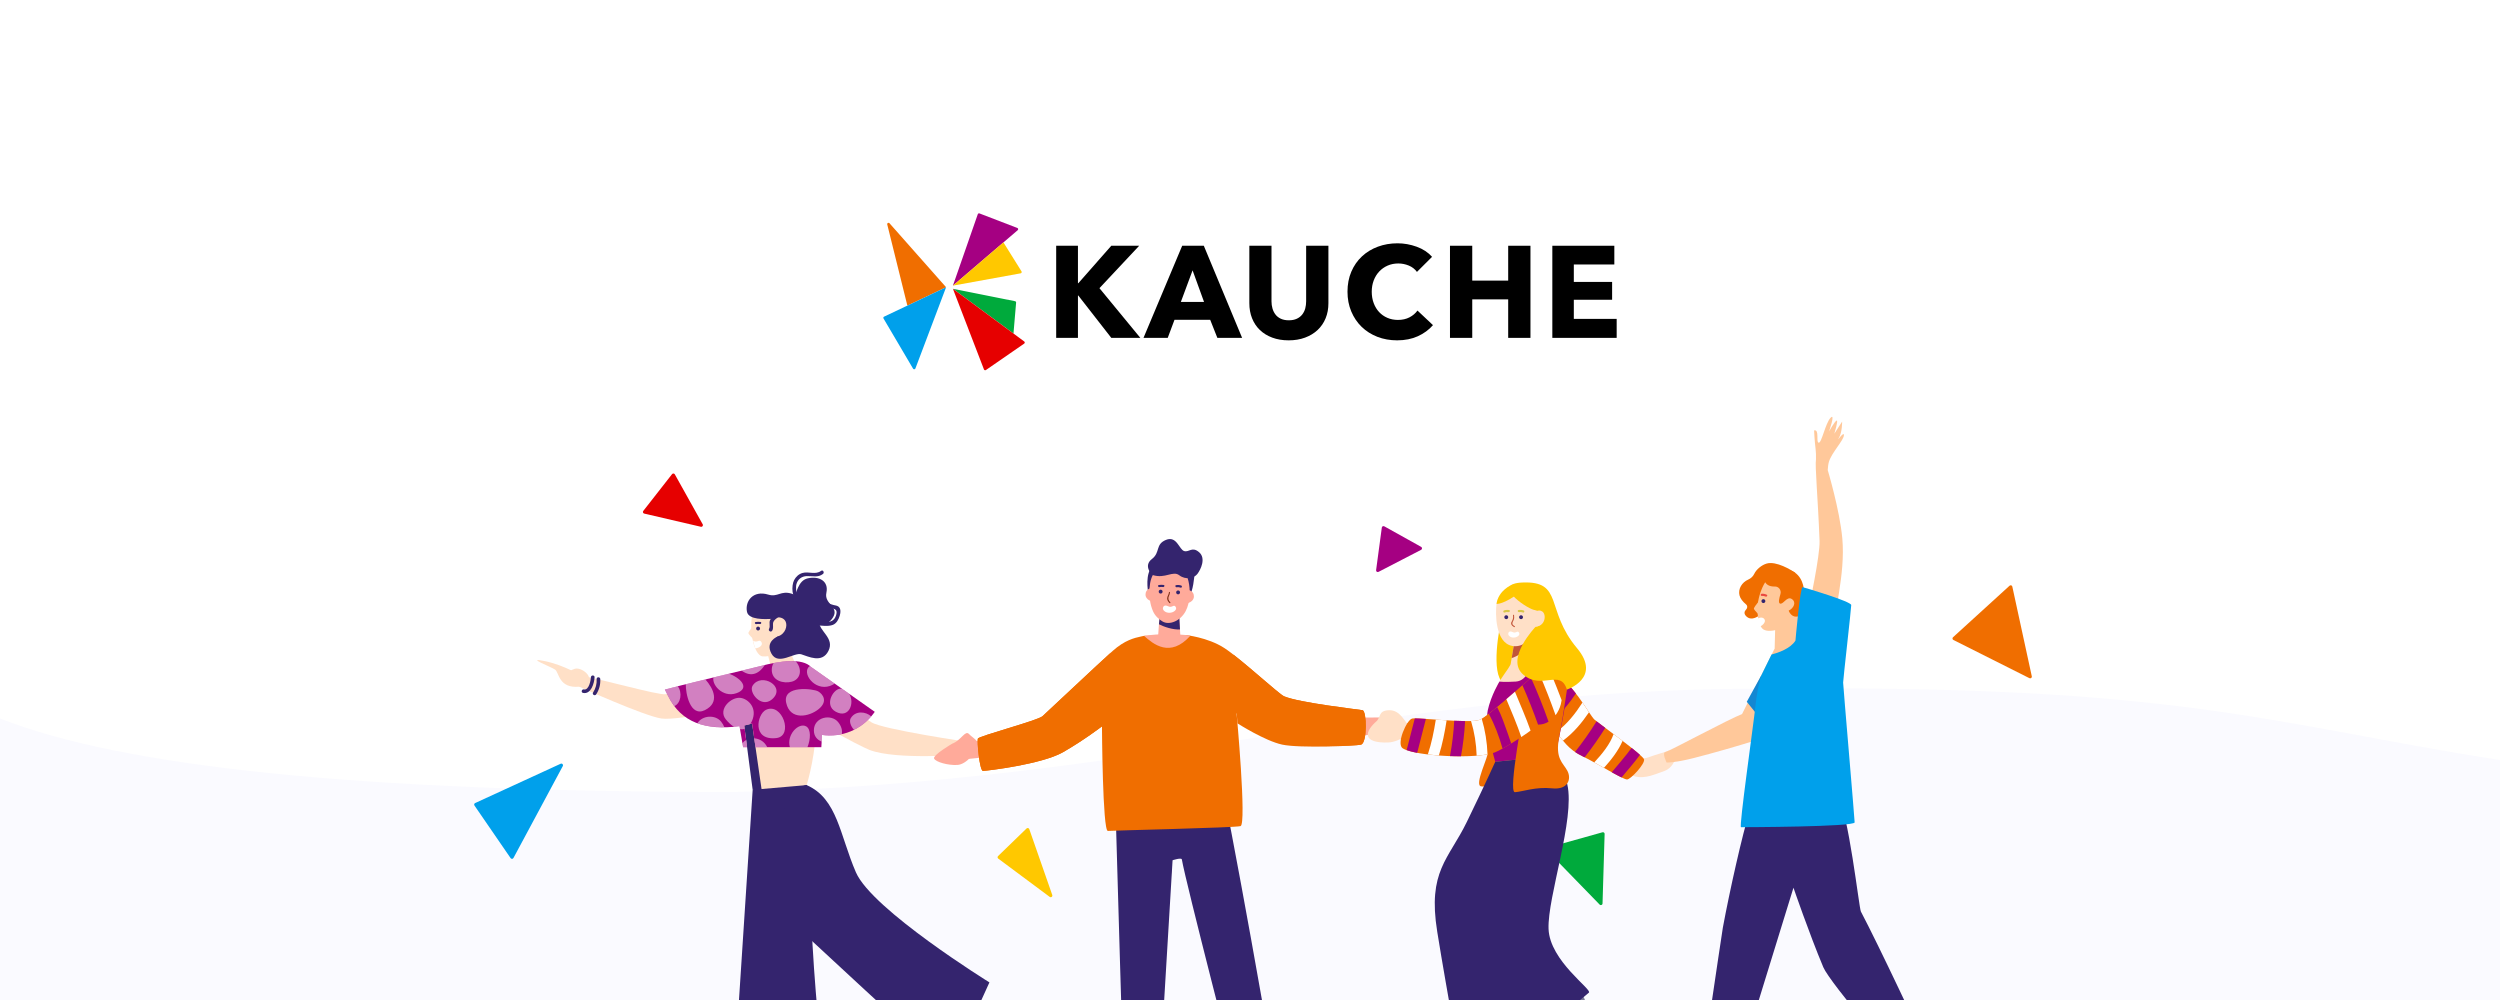 <svg width="1500" height="600" viewBox="0 0 1500 600" fill="none" xmlns="http://www.w3.org/2000/svg">
<rect x="0" y="0" width="1500" height="600" fill="#333333" stroke="none"/>
<g clip-path="url(#clip0_403_5008)">
<rect width="1500" height="600" fill="white"/>
<path d="M0 431.096C73 459.802 212.5 475.194 441 475.194C681.331 469.546 837.5 413.207 1056 413.207C1308.92 410.522 1362 434.424 1500 456.057V600H0V431.096Z" fill="#FAFAFF"/>
<path fill-rule="evenodd" clip-rule="evenodd" d="M927.586 509.634C927.322 509.362 927.445 508.906 927.81 508.804L961.505 499.367C962.155 499.185 962.795 499.686 962.774 500.36L961.518 542.099C961.491 542.982 960.417 543.399 959.801 542.766L927.586 509.634Z" fill="#00AA3C"/>
<path fill-rule="evenodd" clip-rule="evenodd" d="M386.527 308.153C385.815 307.987 385.515 307.139 385.965 306.563L403.232 284.477C403.673 283.914 404.545 283.981 404.893 284.606L421.63 314.597C422.053 315.355 421.376 316.255 420.53 316.058L386.527 308.153Z" fill="#E60000"/>
<path fill-rule="evenodd" clip-rule="evenodd" d="M1172.04 383.981C1171.41 383.666 1171.29 382.821 1171.81 382.348L1205.74 351.424C1206.31 350.905 1207.23 351.198 1207.39 351.951L1219.08 405.796C1219.26 406.617 1218.4 407.279 1217.65 406.901L1172.04 383.981Z" fill="#F06E00"/>
<path fill-rule="evenodd" clip-rule="evenodd" d="M598.845 513.638C598.402 514.067 598.449 514.79 598.944 515.158L629.823 538.135C630.613 538.723 631.689 537.934 631.364 537.003L617.569 497.478C617.328 496.788 616.454 496.581 615.929 497.089L598.845 513.638Z" fill="#FFC800"/>
<path fill-rule="evenodd" clip-rule="evenodd" d="M852.678 329.891C853.386 329.524 853.402 328.517 852.706 328.129L830.569 315.792C829.953 315.448 829.185 315.833 829.091 316.532L825.659 342.101C825.551 342.903 826.391 343.494 827.11 343.122L852.678 329.891Z" fill="#A50082"/>
<path fill-rule="evenodd" clip-rule="evenodd" d="M285.079 481.832C284.515 482.092 284.321 482.796 284.673 483.307L306.37 514.881C306.794 515.498 307.721 515.448 308.075 514.788L337.69 459.627C338.144 458.782 337.263 457.845 336.392 458.245L285.079 481.832Z" fill="#00A0EB"/>
<path fill-rule="evenodd" clip-rule="evenodd" d="M900.308 374.137C898.274 383.818 894.164 411.564 905.66 410.908C917.156 410.253 922.444 386.868 922.444 386.868L916.343 372.703L900.308 374.137Z" fill="#FFC800"/>
<path fill-rule="evenodd" clip-rule="evenodd" d="M892.893 450.41C893.336 453.825 884.148 471.254 888.742 471.835C893.336 472.416 898.932 468.399 898.932 468.399L901.52 449.144L892.893 447.974V450.41Z" fill="#F06E00"/>
<path fill-rule="evenodd" clip-rule="evenodd" d="M465.373 358.042C459.749 357.8 454.306 359.606 452.35 365.084C448.442 376.028 452.2 393.381 457.575 393.835C475.554 395.354 495.93 359.358 465.373 358.042Z" fill="#FFE0C7"/>
<path fill-rule="evenodd" clip-rule="evenodd" d="M451.918 384.444C451.895 384.431 451.874 384.423 451.852 384.411C452.209 386.072 452.651 387.628 453.16 389.02C455.63 388.829 458.078 387.001 456.792 385.136C455.488 383.245 454.55 385.953 451.918 384.444Z" fill="white"/>
<path fill-rule="evenodd" clip-rule="evenodd" d="M456.953 378.163L464.616 408.03L479.856 404.401L466.387 373.029L456.953 378.163Z" fill="#FFE0C7"/>
<path fill-rule="evenodd" clip-rule="evenodd" d="M438.558 405.553C434.907 408.161 403.092 415.463 399.441 416.506C395.79 417.549 355.629 406.074 348.848 405.553C342.068 405.032 347.584 412.024 347.584 412.024C347.584 412.024 386.402 429.545 396.833 431.11C407.264 432.675 452.349 422.484 452.349 422.484L438.558 405.553Z" fill="#FFE0C7"/>
<path fill-rule="evenodd" clip-rule="evenodd" d="M652.872 406.851C650.838 410.851 625.994 432.025 623.238 434.636C620.482 437.248 579.562 445.624 573.308 448.293C567.053 450.963 577.163 455.695 577.163 455.695C577.163 455.695 617.697 452.224 627.671 448.793C637.646 445.362 672.924 415.497 672.924 415.497L652.872 406.851Z" fill="#FFAA9A"/>
<path fill-rule="evenodd" clip-rule="evenodd" d="M477.216 398.579C483.091 404.557 516.163 429.157 522.913 433.411C529.663 437.665 581.432 445.285 581.432 445.285L578.576 452.76C578.576 452.76 537.783 456.135 521.716 449.964C516.338 447.898 476.731 427.517 470.096 417.217C463.462 406.917 477.216 398.579 477.216 398.579Z" fill="#FFE0C7"/>
<path fill-rule="evenodd" clip-rule="evenodd" d="M445.338 406.596C441.166 415.463 444.72 435.282 449.201 445.713C453.684 456.145 454.205 480.137 454.205 480.137H480.896C480.896 480.137 495.409 446.495 487.846 401.771L449.201 406.074L445.338 406.596Z" fill="#FFE0C7"/>
<path fill-rule="evenodd" clip-rule="evenodd" d="M454.205 570.368C454.727 611.572 463.55 676.162 458.322 681.462C454.205 685.634 422.911 688.764 429.691 695.023C436.472 701.282 462.474 692.415 465.049 688.242C467.623 684.07 474.546 625.736 474.025 588.664C473.503 551.591 490.897 534.28 480.896 497.248C470.895 460.217 454.205 507.679 454.205 507.679C454.205 507.679 453.684 529.164 454.205 570.368Z" fill="#7B7A97"/>
<path fill-rule="evenodd" clip-rule="evenodd" d="M451.598 473.877L484.003 471.066C484.003 471.066 495.293 484.83 488.31 515.081C481.327 545.332 498.277 680.783 498.277 680.783L438.297 678.175L451.598 473.877Z" fill="#34246E"/>
<path fill-rule="evenodd" clip-rule="evenodd" d="M482.508 487.354C482.508 487.354 514.736 551.734 521.523 560.595C528.31 569.457 573.945 592.499 592.822 616.58C592.822 616.58 596.661 646.316 587.42 646.517C578.18 646.717 587.879 622.866 585.812 618.524C583.746 614.182 520.342 588.914 514.372 577.031C508.403 565.149 459.925 536.896 462.24 520.232C464.555 503.568 482.508 487.354 482.508 487.354Z" fill="#7B7A97"/>
<path fill-rule="evenodd" clip-rule="evenodd" d="M462.158 540.969C470.09 549.315 570.184 641.072 570.184 641.072L593.654 589.437C593.654 589.437 523.283 545.854 513.561 523.426C503.839 500.999 502.512 479.179 484.002 471.066C480.896 469.705 453.421 493.175 462.158 551.069V540.969Z" fill="#34246E"/>
<path fill-rule="evenodd" clip-rule="evenodd" d="M697.643 361.561C695.465 365.507 694.756 384.272 694.756 384.272L708.538 386.867L706.846 358.538L697.643 361.561Z" fill="#FFAA9A"/>
<path fill-rule="evenodd" clip-rule="evenodd" d="M695.371 374.551C698.22 376.021 703.645 377.936 707.991 377.667L707.207 364.527L695.991 368.719C695.743 370.59 695.538 372.608 695.371 374.551Z" fill="#34246E"/>
<path fill-rule="evenodd" clip-rule="evenodd" d="M716.654 345.157C716.654 345.157 715.862 355.433 713.494 357.522C711.126 359.612 688.884 355.314 688.884 355.314C688.884 355.314 686.676 343.677 691.905 339.445C697.134 335.213 716.654 345.157 716.654 345.157Z" fill="#34246E"/>
<path fill-rule="evenodd" clip-rule="evenodd" d="M693.905 337.422C691.303 336.994 690.295 343.5 690.365 350.006C690.436 356.513 713.768 352.311 713.768 352.311C713.768 352.311 716.758 344.753 715.953 342.177C715.148 339.601 693.905 337.422 693.905 337.422Z" fill="#34246E"/>
<path fill-rule="evenodd" clip-rule="evenodd" d="M1077.28 343.819C1074.85 341.97 1065.7 336.482 1060.01 338.131C1057.01 339.002 1053.81 341.616 1052.54 344.319C1051.81 345.863 1050.49 347.067 1048.93 347.75C1045.18 349.388 1042.73 353.349 1043.7 357.227C1044.18 359.138 1045.72 361.068 1047.62 362.633C1048.56 363.406 1048.57 364.778 1047.72 365.645C1046.56 366.814 1046.11 368.309 1047.98 369.99C1052.42 373.988 1059.21 366.041 1059.21 366.041L1057.41 365.265C1060.32 362.509 1070.72 353.17 1070.72 353.17C1071.7 351.118 1072.67 348.824 1072.29 346.727C1075.24 345.179 1077.28 343.819 1077.28 343.819Z" fill="#F06E00"/>
<path fill-rule="evenodd" clip-rule="evenodd" d="M692.89 343.566C689.433 346.383 688.172 358.503 691.808 366.74C693.025 369.496 695.172 371.482 697.526 372.883C701.649 375.339 708.33 372.552 711.406 366.663C714.256 361.208 714.272 353.719 713.077 348.66C710.591 338.14 701.082 336.892 692.89 343.566Z" fill="#FFAA9A"/>
<path fill-rule="evenodd" clip-rule="evenodd" d="M1063.14 345.332C1058.74 347.059 1053.57 358.874 1054.59 368.351C1054.93 371.522 1055.4 374.869 1057.32 377.041C1060.69 380.844 1072.35 376.257 1074.37 374.583C1079.39 370.424 1081.43 362.453 1081.85 356.967C1082.73 345.558 1073.55 341.239 1063.14 345.332Z" fill="#FFC89A"/>
<path fill-rule="evenodd" clip-rule="evenodd" d="M1058.16 357.5C1058.16 357.5 1052 364.219 1052.36 365.294C1052.72 366.369 1055.17 368.573 1055.17 368.573L1058.16 357.5Z" fill="#FFC89A"/>
<path fill-rule="evenodd" clip-rule="evenodd" d="M1079.08 363.456L1081.59 387.061L1064.8 388.886L1065.55 359.386L1079.08 363.456Z" fill="#FFC89A"/>
<path fill-rule="evenodd" clip-rule="evenodd" d="M1058.16 346.635C1058.16 346.635 1058.4 351.873 1064.36 351.915C1064.53 351.917 1064.7 351.914 1064.87 351.908C1067.27 351.825 1068.98 354.197 1068.26 356.487C1067.46 359.041 1066.95 361.585 1067.88 362.08C1069.83 363.129 1072.11 357.469 1075.05 359.386C1077.98 361.304 1076.3 364.89 1073.2 366.389C1073.2 366.389 1074.72 371.018 1079.09 369.779C1083.46 368.541 1082.48 357.327 1082.35 354.132C1082.22 350.937 1080.33 342.593 1071.53 341.615C1062.73 340.637 1058.16 346.635 1058.16 346.635Z" fill="#F06E00"/>
<path fill-rule="evenodd" clip-rule="evenodd" d="M690.361 352.99C690.361 352.99 687.314 353.427 687.314 356.753C687.314 360.078 691.381 361.008 692.195 361.008C693.008 361.008 690.361 353.646 690.361 353.646V352.99Z" fill="#FFAA9A"/>
<path fill-rule="evenodd" clip-rule="evenodd" d="M713.297 354.086C713.297 354.086 716.343 354.523 716.343 357.848C716.343 361.174 712.277 362.103 711.463 362.103C710.65 362.103 713.297 354.741 713.297 354.741V354.086Z" fill="#FFAA9A"/>
<path fill-rule="evenodd" clip-rule="evenodd" d="M735.897 418.611C735.897 418.611 763.311 442.189 774.782 444.949C786.253 447.709 832.021 438.971 835.44 438.339C838.859 437.708 836.098 430.411 836.098 430.411C836.098 430.411 781.877 430.837 780.372 430.761C778.867 430.686 748.001 406.851 748.001 406.851L735.897 418.611Z" fill="#FFAA9A"/>
<path fill-rule="evenodd" clip-rule="evenodd" d="M672.923 480.136C674.809 485.118 669.974 531.568 672.923 558.791C675.871 586.014 685.791 677.384 678.865 677.384C671.938 677.384 638.84 675.203 646.663 683.548C654.487 691.893 682.651 684.07 685.781 683.548C688.91 683.026 700.898 579.755 699.598 564.108C698.298 548.461 709.439 500.477 699.696 468.661C689.953 436.845 672.923 480.136 672.923 480.136Z" fill="#9C482B"/>
<path fill-rule="evenodd" clip-rule="evenodd" d="M698.463 463.804C697.221 476.771 723.301 559.807 727.465 571.526C731.628 583.243 754.578 657.306 755.099 663.044C755.621 668.781 761.88 699.032 768.66 699.032C775.44 699.032 761.358 663.044 758.75 652.091C756.142 641.138 743.103 550.385 739.452 536.824C735.801 523.263 735.297 470.584 727.465 458.067C719.633 445.55 698.463 463.804 698.463 463.804Z" fill="#9C482B"/>
<path fill-rule="evenodd" clip-rule="evenodd" d="M939.105 408.939C938.076 390.072 927.508 393.083 911.739 390.405L906.342 398.727C902.869 405.377 894.503 411.567 892.77 433.025C890.891 456.287 915.084 455.867 915.084 455.867C915.084 455.867 940.134 427.806 939.105 408.939Z" fill="#FFE0C7"/>
<path fill-rule="evenodd" clip-rule="evenodd" d="M917.749 379.064L920.334 397.927L906.342 398.726L910.074 376.74L917.749 379.064Z" fill="#FFE0C7"/>
<path fill-rule="evenodd" clip-rule="evenodd" d="M918.459 384.236L908.915 383.581L907.003 394.841C909.614 394.197 914.978 390.815 918.991 388.112L918.459 384.236Z" fill="#C15539"/>
<path fill-rule="evenodd" clip-rule="evenodd" d="M897.913 362.328C897.122 368.36 897.196 385.694 907.349 387.566C918.748 389.668 926.557 371.579 922.642 361.485C918.727 351.392 899.441 350.668 897.913 362.328Z" fill="#FFE0C7"/>
<path fill-rule="evenodd" clip-rule="evenodd" d="M894.501 428.023L898.932 468.398L928.896 469.96L935.713 429.5L894.501 428.023Z" fill="#E39450"/>
<path fill-rule="evenodd" clip-rule="evenodd" d="M903.7 461.096C903.7 461.096 873.325 521.59 867.502 539.268C861.678 556.947 939.612 606.859 942.297 607.667C944.981 608.475 942.841 635.622 945.686 639.632C948.532 643.643 949.593 614.549 949.334 605.688C949.075 596.827 918.652 554.629 915.219 550.519C911.786 546.409 931.182 479.87 931.182 479.87L904.677 459.499L903.7 461.096Z" fill="#E39450"/>
<path fill-rule="evenodd" clip-rule="evenodd" d="M917.247 508.372L890.943 507.8C890.943 507.8 885.438 541.491 882.289 563.339C893.833 574.354 909.851 586.224 922.446 594.908V560.305C918.871 555.287 916.12 551.596 915.221 550.52C913.845 548.872 916.136 537.197 919.376 523.798L917.247 508.372Z" fill="#C15539"/>
<path fill-rule="evenodd" clip-rule="evenodd" d="M927.613 457.35C927.613 457.35 944.778 468.424 936.751 494.923C928.725 521.423 918.247 540.679 918.512 547.929C919.329 570.28 905.3 653.215 900.856 658.471C895.348 664.986 884.124 679.966 880.586 677.955C877.048 675.943 895.959 657.529 896.096 653.079C896.626 635.815 891.721 568.202 890.486 538.913C889.153 507.297 898.604 465.406 898.604 465.406L927.613 457.35Z" fill="#E39450"/>
<path fill-rule="evenodd" clip-rule="evenodd" d="M912.783 402.097C928.28 391.884 951.748 432.841 954.102 434.434C961.912 439.721 979.58 454.886 992.074 461.813C992.074 461.813 991.633 466.161 987.862 465.52C983.547 464.787 961.681 456.557 948.902 448.646C936.561 441.006 922.776 426.944 919.019 421.709C914.574 415.515 895.137 413.724 912.783 402.097Z" fill="#FFE0C7"/>
<path fill-rule="evenodd" clip-rule="evenodd" d="M1001.19 450.411C999.289 451.209 994.249 452.508 988.857 454.452C983.465 456.396 980.252 452.218 976.6 454.452C972.95 456.686 971.385 461.381 978.166 464.771C984.946 468.16 991.046 465.292 998.427 462.684C1005.81 460.076 1006.33 450.411 1006.33 450.411H1001.19Z" fill="#FFE0C7"/>
<path fill-rule="evenodd" clip-rule="evenodd" d="M933.982 439.787C938.072 444.239 940.628 449.47 949.372 453.681C958.115 457.891 973.947 467.873 976.271 467.688C978.594 467.502 987.019 458.35 986.438 455.664C985.857 452.978 959.573 434.362 956.665 431.748C953.758 429.133 942.287 407.517 934.369 406.851C926.452 406.185 933.982 439.787 933.982 439.787Z" fill="#F06E00"/>
<path fill-rule="evenodd" clip-rule="evenodd" d="M983.98 452.916C982.672 451.739 980.93 450.299 978.945 448.723C975.245 453.795 971.051 458.54 967.055 463.352C969.31 464.605 971.329 465.689 972.937 466.468C976.668 462.026 980.52 457.6 983.98 452.916ZM941.135 411.005C938.291 415.48 935.069 419.907 931.247 423.427C931.536 426.032 931.915 428.626 932.301 430.962C937.528 427.051 941.812 421.69 945.542 416.096C944.099 414.232 942.612 412.479 941.135 411.005ZM963.17 436.738C959.36 442.842 955.218 448.715 950.772 454.375C950.293 454.133 949.818 453.895 949.373 453.68C947.71 452.879 946.273 452.041 945.004 451.179C949.679 445.297 953.987 439.166 957.935 432.78C959.143 433.723 960.986 435.106 963.17 436.738Z" fill="#A50082"/>
<path fill-rule="evenodd" clip-rule="evenodd" d="M973.544 444.53C971.75 443.162 969.917 441.782 968.146 440.455C966.098 446.417 961.235 452.447 956.534 457.45C958.452 458.51 960.429 459.625 962.37 460.721C966.781 455.87 971.071 450.323 973.544 444.53Z" fill="white"/>
<path fill-rule="evenodd" clip-rule="evenodd" d="M937.797 444.371C944.101 439.735 949.033 433.783 953.409 427.358C952.268 425.658 950.936 423.636 949.483 421.528C945.159 428.2 940.314 434.486 933.847 439.171C933.929 439.557 933.981 439.787 933.981 439.787C935.326 441.252 936.509 442.802 937.797 444.371Z" fill="white"/>
<path fill-rule="evenodd" clip-rule="evenodd" d="M938.889 604.471C939.507 606.271 941.194 606.74 941.194 611.749C941.194 616.758 940.414 624.85 940.042 630.052C939.669 635.254 939.451 639.686 941.194 640.649C942.936 641.612 952.324 641.63 951.216 630.823C949.97 618.685 950.562 608.368 951.216 604.471L951.269 604.155C951.812 600.916 950.526 597.53 947.753 595.77C946.781 595.154 945.672 594.775 944.462 594.905C940.105 595.372 938.889 604.471 938.889 604.471Z" fill="#7B7A97"/>
<path fill-rule="evenodd" clip-rule="evenodd" d="M918.638 398.727C918.638 398.727 916.704 408.489 909.519 408.939C902.334 409.389 899.689 408.939 899.689 408.939C899.689 408.939 894.63 417.165 892.667 426.126C890.704 435.086 897.142 457.088 897.142 457.088L933.122 453.305C933.122 453.305 942.131 414.472 940.097 406.048C938.064 397.624 918.638 398.727 918.638 398.727Z" fill="#A50082"/>
<path fill-rule="evenodd" clip-rule="evenodd" d="M897.14 457.087C897.14 457.087 891.152 470.397 880.146 493.055C869.14 515.713 856.478 522.59 862.338 559.027C868.387 596.644 877.647 644.744 877.36 649.902C876.925 657.745 905.88 662.538 931.248 620.272C939.465 606.581 938.028 608.45 953.344 595.573C955.518 593.746 929.856 576.55 929.132 557.377C928.406 538.205 945.123 491.434 940.395 470.689C938.528 462.497 933.12 453.304 933.12 453.304L897.14 457.087Z" fill="#34246E"/>
<path fill-rule="evenodd" clip-rule="evenodd" d="M915.9 415.047C914.454 425.689 904.55 475.611 908.964 475.32C913.38 475.03 921.551 471.95 931.247 473.005C940.943 474.06 943.008 467.267 940.394 462.434C937.78 457.601 933.009 455.227 935.461 442.533C937.912 429.841 941.432 405.35 941.432 405.35L915.9 415.047Z" fill="#F06E00"/>
<path fill-rule="evenodd" clip-rule="evenodd" d="M1069.53 379.58C1076.1 366.785 1067.96 439.662 1056.11 443.396C1052.46 444.549 1038.93 448.74 1025.92 452.264C1018.63 454.238 1013.24 455.708 1008.11 456.613C1005.24 457.118 1001.27 457.648 999.966 457.505C999.966 457.505 997.014 451.75 999.289 451.209C1001.87 450.595 1037.67 431.245 1045.23 428.444C1045.23 428.444 1068.5 381.581 1069.53 379.58Z" fill="#FFC89A"/>
<path fill-rule="evenodd" clip-rule="evenodd" d="M1056.65 405.46L1048.06 421.081L1067.82 445.517V415.729L1056.65 405.46Z" fill="#1487D2"/>
<path fill-rule="evenodd" clip-rule="evenodd" d="M1105.88 415.1C1105.88 415.1 1102.02 389.761 1087.61 378.075C1073.2 366.389 1068.19 387.733 1068.19 387.733L1065.95 431.799L1091.09 436.122L1102.7 431.799L1105.88 415.1Z" fill="#FFC89A"/>
<path fill-rule="evenodd" clip-rule="evenodd" d="M1053.99 478.415C1050.96 487.704 1038.4 538.719 1035.34 559.908C1032.28 581.098 1023.53 672.647 1015.83 676.594C1008.13 680.542 975.784 678.447 979.716 682.816C983.647 687.184 1020.18 689.118 1025.29 682.216C1030.4 675.316 1060.48 587.68 1065.23 561.228C1069.99 534.775 1094.69 501.636 1088.61 473.729C1082.53 445.822 1053.99 478.415 1053.99 478.415Z" fill="#E39450"/>
<path fill-rule="evenodd" clip-rule="evenodd" d="M1060 467.296C1062.24 480.112 1088.2 568.795 1092.99 574.337C1106.01 589.403 1147.1 642.608 1149.71 645.066C1152.32 647.523 1152.84 676.81 1159.1 681.986C1165.36 687.162 1157.22 652.783 1157.22 642.873C1157.22 632.963 1114.77 549.339 1113.21 546.209C1111.64 543.08 1104.34 480.621 1101.73 471.755C1099.12 462.888 1060 467.296 1060 467.296Z" fill="#E39450"/>
<path fill-rule="evenodd" clip-rule="evenodd" d="M1032.57 674.729C1039.78 649.979 1076.08 532.631 1076.08 532.631C1076.08 532.631 1085.47 560.009 1093.99 580.35C1097.94 589.776 1142.79 641.978 1143.26 642.514L1156.91 631.766C1155.58 627.157 1126.7 566.116 1116.54 546.944C1115.39 544.787 1109.17 487.284 1102.21 476.157C1095.26 465.03 1049.71 486.936 1049.71 486.936C1045.53 500.149 1037.88 534.078 1033.71 556.579C1033.08 559.971 1017.71 664.923 1016.61 670.981L1032.57 674.729Z" fill="#34246E"/>
<path fill-rule="evenodd" clip-rule="evenodd" d="M669.311 484.85C669.311 488.675 674.604 664.202 674.604 664.202L694.759 662.539L703.546 516.144C703.546 516.144 708.903 514.387 709.112 515.67C711.198 528.448 742.93 651.111 742.93 651.111L765.613 647.73C765.613 647.73 737.316 485.157 730.856 461.206C723.969 435.672 669.311 484.85 669.311 484.85Z" fill="#34246E"/>
<path fill-rule="evenodd" clip-rule="evenodd" d="M697.8 365.525C697.543 364.465 698.266 362.451 700.813 363.741C703.361 365.031 704.128 362.333 705.352 364.034C706.577 365.734 704.207 367.62 701.725 367.67C699.326 367.717 697.988 366.301 697.8 365.525Z" fill="white"/>
<path fill-rule="evenodd" clip-rule="evenodd" d="M904.974 380.738C904.756 379.843 905.367 378.142 907.517 379.231C909.668 380.321 910.316 378.043 911.35 379.479C912.383 380.915 910.383 382.507 908.287 382.548C906.262 382.588 905.133 381.393 904.974 380.738Z" fill="white"/>
<path fill-rule="evenodd" clip-rule="evenodd" d="M451.245 434.091L446.543 435.304L451.598 473.878L457.147 474.941L451.245 434.091Z" fill="#34246E"/>
<path fill-rule="evenodd" clip-rule="evenodd" d="M462.782 371.355C463.666 371.314 464.514 371.058 465.336 370.727C467.154 369.996 470.119 370.529 471.291 372.755C472.669 375.375 471.321 380.404 466.665 381.855C466.665 381.855 462.605 384.75 465.363 388.748C468.12 392.746 470.287 388.601 474.462 389.713C478.637 390.825 484.527 391.092 485.353 387.645C486.181 384.198 482.459 381.027 484.527 378.546C486.594 376.064 485.491 370.136 483.01 366.965C480.528 363.794 481.618 358.279 475.007 356.211C468.396 354.143 466.714 358.509 460.951 356.763C451.851 354.005 446.937 360.679 448.175 367.045C449.139 372.004 459.084 371.528 462.782 371.355Z" fill="#34246E"/>
<path fill-rule="evenodd" clip-rule="evenodd" d="M481.631 362.6C486.962 363.336 491.661 367.396 491.517 373.087C491.374 378.777 500.933 382.798 497.072 390.53C493.212 398.262 484.976 393.85 480.73 392.564C476.484 391.277 466.925 399.549 462.881 392.196C458.837 384.843 466.664 381.856 466.664 381.856L477.926 382.549L481.631 362.6Z" fill="#34246E"/>
<path fill-rule="evenodd" clip-rule="evenodd" d="M475.75 359.474C478.14 356.166 478.608 348.312 484.758 346.974C491.519 345.504 497.348 348.685 495.832 355.642C494.316 362.6 503.908 363.993 499.68 370.611C495.452 377.229 488.665 374.18 488.665 374.18L475.75 360.81V359.474Z" fill="#34246E"/>
<path fill-rule="evenodd" clip-rule="evenodd" d="M454.851 372.173C454.851 372.173 448.69 378.892 449.051 379.967C449.412 381.042 451.861 383.246 451.861 383.246L454.851 372.173Z" fill="#FFE0C7"/>
<path fill-rule="evenodd" clip-rule="evenodd" d="M1103.37 262.655C1105.39 259.243 1105.28 252.946 1105.28 252.946L1100.6 260.203C1100.6 260.203 1103.08 252.175 1102.05 252.307C1101.01 252.439 1097.42 258.856 1097.42 258.856C1097.42 258.856 1101.43 247.478 1098.34 250.678C1095.24 253.877 1092.94 266.088 1091.18 265.611C1089.43 265.133 1091.84 257.465 1088.45 258.247C1088.45 258.247 1088.72 264.449 1089.39 269.695C1089.58 271.19 1089.62 273.225 1089.59 275.499C1088.9 279.907 1090.72 297.82 1091.74 324.605C1092.06 332.994 1085.61 364.131 1084.49 367.364C1082.18 373.977 1077.59 413.983 1076.27 420.16C1076.27 420.16 1094.43 430.551 1098.89 428.515C1103.36 426.479 1101.36 389.914 1100.52 378.526C1099.82 368.861 1107.38 345.044 1105.39 323.085C1103.83 305.926 1096.65 282.124 1096.64 282.032C1096.75 280.149 1096.96 278.407 1097.35 277.093C1098.96 271.63 1106.05 264.416 1106.34 261.224C1106.63 258.032 1101.35 266.067 1103.37 262.655Z" fill="#FFC89A"/>
<path fill-rule="evenodd" clip-rule="evenodd" d="M935.713 412.292C931.878 399.14 919.455 406.85 917.091 408.901C905.563 418.903 882.149 437.28 880.144 438.436C877.317 440.065 832.433 431.991 831.017 431.856C829.601 431.722 828.53 439.768 828.53 439.768C828.53 439.768 857.781 450.086 881.271 451.362C890.155 451.845 911.629 437.1 921.067 429.431C928.402 423.47 936.899 416.359 935.713 412.292Z" fill="#E39450"/>
<path fill-rule="evenodd" clip-rule="evenodd" d="M825.606 433.024C828.738 430.467 826.649 426.346 833.429 426.129C840.21 425.913 842.896 433.293 845.947 436.122C848.998 438.952 839.688 445.239 832.908 445.486C826.127 445.733 821.006 444.52 820.698 440.953C820.39 437.387 825.606 433.024 825.606 433.024Z" fill="#FFE0C7"/>
<path fill-rule="evenodd" clip-rule="evenodd" d="M571.265 446.248C576.86 444.07 579.088 437.913 581.43 440.432C583.772 442.95 587.597 444.303 586.554 447.799C585.511 451.296 579.947 458.661 574.384 458.977C568.821 459.293 561.512 457.229 560.475 455.172C559.439 453.116 571.265 446.248 571.265 446.248Z" fill="#FFAA9A"/>
<path fill-rule="evenodd" clip-rule="evenodd" d="M697.562 354.979C697.562 355.628 697.037 356.153 696.389 356.153C695.74 356.153 695.215 355.628 695.215 354.979C695.215 354.331 695.74 353.806 696.389 353.806C697.037 353.806 697.562 354.331 697.562 354.979Z" fill="#34246E"/>
<path fill-rule="evenodd" clip-rule="evenodd" d="M456.026 377.126C456.026 377.774 455.5 378.299 454.852 378.299C454.204 378.299 453.679 377.774 453.679 377.126C453.679 376.478 454.204 375.952 454.852 375.952C455.5 375.952 456.026 376.478 456.026 377.126Z" fill="#34246E"/>
<path fill-rule="evenodd" clip-rule="evenodd" d="M708.031 355.437C708.031 356.085 707.506 356.611 706.858 356.611C706.209 356.611 705.684 356.085 705.684 355.437C705.684 354.789 706.209 354.264 706.858 354.264C707.506 354.264 708.031 354.789 708.031 355.437Z" fill="#34246E"/>
<path fill-rule="evenodd" clip-rule="evenodd" d="M913.803 370.318C913.803 370.966 913.278 371.492 912.63 371.492C911.981 371.492 911.456 370.966 911.456 370.318C911.456 369.67 911.981 369.145 912.63 369.145C913.278 369.145 913.803 369.67 913.803 370.318Z" fill="#34246E"/>
<path fill-rule="evenodd" clip-rule="evenodd" d="M904.934 370.318C904.934 370.966 904.409 371.492 903.761 371.492C903.112 371.492 902.587 370.966 902.587 370.318C902.587 369.67 903.112 369.145 903.761 369.145C904.409 369.145 904.934 369.67 904.934 370.318Z" fill="#34246E"/>
<path fill-rule="evenodd" clip-rule="evenodd" d="M701.347 355.438C701.315 356.723 700.297 357.722 700.276 359.007C700.258 360.143 700.972 361.066 701.712 361.853C702 362.159 702.46 361.697 702.173 361.392C701.027 360.173 700.69 359.095 701.384 357.545C701.697 356.847 701.979 356.215 701.999 355.438C702.01 355.019 701.358 355.019 701.347 355.438Z" fill="#80301A"/>
<path fill-rule="evenodd" clip-rule="evenodd" d="M698.189 350.975C697.209 350.835 696.276 350.843 695.299 351.009C694.473 351.15 694.823 352.407 695.645 352.266C696.376 352.142 697.107 352.127 697.842 352.232C698.663 352.349 699.018 351.093 698.189 350.975Z" fill="#34246E"/>
<path fill-rule="evenodd" clip-rule="evenodd" d="M456.295 373.177C455.315 373.037 454.382 373.045 453.404 373.211C452.579 373.352 452.929 374.608 453.751 374.469C454.482 374.344 455.213 374.329 455.948 374.434C456.769 374.551 457.123 373.295 456.295 373.177Z" fill="#34246E"/>
<path fill-rule="evenodd" clip-rule="evenodd" d="M706.022 352.348C706.835 352.218 707.591 352.313 708.364 352.577C709.16 352.849 709.502 351.59 708.711 351.32C707.706 350.977 706.72 350.923 705.676 351.091C704.849 351.223 705.2 352.479 706.022 352.348Z" fill="#34246E"/>
<path fill-rule="evenodd" clip-rule="evenodd" d="M1059.21 360.778C1059.15 361.423 1058.58 361.899 1057.93 361.839C1057.29 361.78 1056.81 361.209 1056.87 360.563C1056.93 359.918 1057.5 359.443 1058.15 359.502C1058.79 359.561 1059.27 360.133 1059.21 360.778Z" fill="#34246E"/>
<path fill-rule="evenodd" clip-rule="evenodd" d="M1057.04 357.551C1057.86 357.496 1058.61 357.6 1059.37 357.936C1060.13 358.276 1060.79 357.153 1060.03 356.81C1059.06 356.38 1058.1 356.176 1057.04 356.247C1056.21 356.303 1056.2 357.607 1057.04 357.551Z" fill="#EA4940"/>
<path fill-rule="evenodd" clip-rule="evenodd" d="M905.451 366.025C904.406 365.858 903.421 365.911 902.416 366.255C901.626 366.524 901.965 367.784 902.762 367.512C903.536 367.248 904.292 367.152 905.105 367.282C905.925 367.414 906.279 366.157 905.451 366.025ZM911.463 367.282C910.641 367.414 910.29 366.157 911.117 366.025C912.161 365.858 913.147 365.911 914.152 366.255C914.943 366.525 914.601 367.783 913.805 367.512C913.031 367.248 912.276 367.152 911.463 367.282Z" fill="#D9C745"/>
<path fill-rule="evenodd" clip-rule="evenodd" d="M907.8 369.251C908.008 370.539 907.755 371.608 907.129 372.738C906.882 373.184 906.627 373.576 906.66 374.109C906.722 375.122 907.694 375.793 908.48 376.258C908.842 376.472 909.17 375.909 908.809 375.695C907.793 375.093 907.102 374.615 907.591 373.23C907.741 372.806 908.069 372.428 908.226 371.991C908.57 371.037 908.588 370.069 908.429 369.078C908.363 368.665 907.734 368.84 907.8 369.251Z" fill="#C15539"/>
<path fill-rule="evenodd" clip-rule="evenodd" d="M348.849 405.553C348.849 405.553 338.992 399.195 326.823 396.646C314.652 394.098 330.638 400.056 333.072 401.771C335.506 403.486 335.159 413.171 347.584 412.024C367.614 410.175 347.329 405.572 347.329 405.572L348.849 405.553Z" fill="#FFE0C7"/>
<path fill-rule="evenodd" clip-rule="evenodd" d="M337.467 406.566C337.467 406.566 340.945 402.377 344.919 401.264C348.894 400.151 356.06 405.994 352.514 409.014C348.968 412.033 337.467 406.566 337.467 406.566Z" fill="#FFE0C7"/>
<path fill-rule="evenodd" clip-rule="evenodd" d="M1053.52 371.811C1053.52 371.811 1056.94 369.164 1058.61 371.47C1060.29 373.777 1055.26 377.613 1052.43 376.124C1049.6 374.635 1053.52 371.811 1053.52 371.811Z" fill="white"/>
<path fill-rule="evenodd" clip-rule="evenodd" d="M691.697 345.043C690.858 344.774 685.914 339.418 691.13 335.42C696.346 331.421 693.043 326.64 699.562 323.945C706.082 321.251 707.473 329.77 710.515 330.639C713.558 331.508 715.209 327.684 719.469 331.334C723.728 334.985 720.425 341.766 718.426 344.374C716.426 346.982 711.384 348.111 707.56 345.156C703.735 342.2 699.091 347.409 691.697 345.043Z" fill="#34246E"/>
<path fill-rule="evenodd" clip-rule="evenodd" d="M486.715 400.235L486.71 400.267C481.389 394.592 467.779 396.58 456.369 399.623V399.622C456.369 399.622 402.039 412.695 398.91 413.738L400.86 417.652C408.753 433.491 423.179 438.413 443.707 435.702L445.861 448.321H448.249L446.543 435.304L451.245 434.091L453.301 448.321H492.803C492.803 448.321 493.031 445.399 493.156 440.955C504.795 442.664 516.88 437.998 524.22 427.968L524.859 427.095L486.715 400.235Z" fill="#A50082"/>
<path fill-rule="evenodd" clip-rule="evenodd" d="M504.938 413.229C500.375 412.342 493.992 422.976 501.451 427.036C509.5 431.417 512.976 421.647 509.507 416.284L505.299 413.321C505.178 413.291 505.063 413.254 504.938 413.229Z" fill="white" fill-opacity="0.5"/>
<path fill-rule="evenodd" clip-rule="evenodd" d="M471.714 421.687C474.093 432.501 485.611 430.072 491.273 425.401C496.934 420.731 493.701 416.427 490.894 414.824C488.087 413.22 469.334 410.873 471.714 421.687Z" fill="white" fill-opacity="0.5"/>
<path fill-rule="evenodd" clip-rule="evenodd" d="M484.977 400.464C481.402 405.134 490.248 415.872 499.726 410.811C500.131 410.595 500.464 410.364 500.765 410.128L486.715 400.235L486.71 400.267C486.483 400.024 486.22 399.815 485.963 399.6C485.58 399.826 485.247 400.112 484.977 400.464Z" fill="white" fill-opacity="0.5"/>
<path fill-rule="evenodd" clip-rule="evenodd" d="M406.651 411.728C402.48 412.77 399.564 413.519 398.91 413.737L400.86 417.651C401.966 419.872 403.216 421.856 404.579 423.657C408.514 422.068 409.529 415.532 406.651 411.728Z" fill="white" fill-opacity="0.5"/>
<path fill-rule="evenodd" clip-rule="evenodd" d="M505.08 440.486C505.515 438.317 504.884 435.729 502.875 433.254C498.731 428.15 488.327 430.16 488.327 438.237C488.327 441.77 490.36 443.93 493.001 444.981C493.056 443.859 493.112 442.508 493.156 440.955C497.149 441.542 501.191 441.36 505.08 440.486Z" fill="white" fill-opacity="0.5"/>
<path fill-rule="evenodd" clip-rule="evenodd" d="M444.951 402.376C451.089 406.823 455.838 403.732 458.921 398.973C458.062 399.183 457.209 399.398 456.369 399.623V399.622C456.369 399.622 451.659 400.755 444.951 402.376Z" fill="white" fill-opacity="0.5"/>
<path fill-rule="evenodd" clip-rule="evenodd" d="M446.802 437.287L446.543 435.304L450.235 434.351C450.54 433.877 450.834 433.364 451.104 432.772C454.733 424.804 448.937 419.399 444.444 418.74C438.762 417.907 430.55 425.524 435.497 431.633C436.983 433.467 438.657 435.011 440.37 436.072C441.466 435.969 442.573 435.852 443.707 435.702L444.014 437.504C444.974 437.648 445.912 437.594 446.802 437.287Z" fill="white" fill-opacity="0.5"/>
<path fill-rule="evenodd" clip-rule="evenodd" d="M464.166 397.834C463.479 398.95 463.06 400.301 463.06 401.901C463.06 408.531 470.196 410.367 475.137 408.995C480.077 407.622 481.751 402.022 477.607 396.918C477.557 396.856 477.496 396.809 477.444 396.75C473.458 396.457 468.825 396.951 464.166 397.834Z" fill="white" fill-opacity="0.5"/>
<path fill-rule="evenodd" clip-rule="evenodd" d="M443.483 415.21C449.538 411.976 443.576 406.38 437.369 404.211C434.368 404.939 431.214 405.704 428.044 406.475C427.007 411.576 434.976 419.753 443.483 415.21Z" fill="white" fill-opacity="0.5"/>
<path fill-rule="evenodd" clip-rule="evenodd" d="M483.646 435.792C479.196 433.392 471.794 440.767 473.926 448.322H484.467C486.389 443.623 486.73 437.455 483.646 435.792Z" fill="white" fill-opacity="0.5"/>
<path fill-rule="evenodd" clip-rule="evenodd" d="M452.531 442.99L453.301 448.321H460.343C458.627 444.752 455.492 443.196 452.531 442.99Z" fill="white" fill-opacity="0.5"/>
<path fill-rule="evenodd" clip-rule="evenodd" d="M522.748 429.831C519.511 426.928 513.391 426.179 510.485 430.851C509.358 432.662 510.375 435.685 512.414 437.904C516.286 435.988 519.819 433.281 522.748 429.831Z" fill="white" fill-opacity="0.5"/>
<path fill-rule="evenodd" clip-rule="evenodd" d="M465.719 442.853C476.4 441.698 469.298 421.149 459.516 425.938C454.234 428.524 450.982 444.447 465.719 442.853Z" fill="white" fill-opacity="0.5"/>
<path fill-rule="evenodd" clip-rule="evenodd" d="M448.248 448.321L447.678 443.97C446.849 444.431 446.095 445.1 445.451 445.923L445.861 448.321H448.248Z" fill="white" fill-opacity="0.5"/>
<path fill-rule="evenodd" clip-rule="evenodd" d="M463.19 419.624C472.093 412.004 456.71 403.123 451.532 411.446C449.077 415.393 456.739 425.147 463.19 419.624Z" fill="white" fill-opacity="0.5"/>
<path fill-rule="evenodd" clip-rule="evenodd" d="M422.974 426.062C432.037 421.541 428.162 413.148 423.212 407.653C419.06 408.666 415.032 409.652 411.484 410.528C411.319 415.816 414.071 430.502 422.974 426.062Z" fill="white" fill-opacity="0.5"/>
<path fill-rule="evenodd" clip-rule="evenodd" d="M434.608 436.376C434.204 435.248 433.572 434.098 432.656 432.97C429.138 428.637 421.37 429.159 418.428 433.943C423.161 435.688 428.56 436.461 434.608 436.376Z" fill="white" fill-opacity="0.5"/>
<path fill-rule="evenodd" clip-rule="evenodd" d="M936.46 412.718C935.864 408.41 933.418 404.535 927.937 404.326C925.718 403.955 923.467 404.383 921.391 405.457C921.389 405.458 921.387 405.459 921.385 405.46H920.334C915.487 408.726 893.611 429.507 887.794 431.88C881.977 434.254 850.563 430.37 847.295 431.127C844.027 431.884 837.586 446.413 841.631 448.992C849.256 453.854 886.763 455.641 897.065 451.375C901.171 449.674 909.404 444.634 916.347 439.787C918.734 438.119 920.962 436.469 923.087 434.739C928.856 434.898 934.583 429.874 936.508 422.517C937.412 419.063 937.324 415.651 936.46 412.718Z" fill="#F06E00"/>
<path fill-rule="evenodd" clip-rule="evenodd" d="M918.611 406.758C917.262 407.84 915.478 409.365 913.442 411.133C916.895 418.938 920.044 426.86 922.873 434.903C922.942 434.847 923.015 434.794 923.083 434.739C925.163 434.796 927.235 434.171 929.128 433.015C925.999 424.118 922.479 415.37 918.611 406.758ZM893.259 428.29C896.75 434.576 899.459 441.805 901.518 449.143C903.112 448.264 904.872 447.229 906.725 446.09C906.112 444.227 905.478 442.368 904.814 440.512C902.849 435.022 901 429.398 898.299 424.231C896.501 425.731 894.795 427.113 893.259 428.29ZM879.067 432.652C877.049 432.635 874.836 432.56 872.54 432.449C872.152 439.581 871.306 446.642 869.982 453.669C872.202 453.748 874.419 453.785 876.589 453.777C877.853 446.784 878.68 439.749 879.067 432.652ZM843.984 450.082C845.614 443.731 847.244 437.379 848.874 431.028C850.387 431.029 852.729 431.16 855.54 431.348L850.315 451.708C847.808 451.236 845.658 450.69 843.984 450.082Z" fill="#A50082"/>
<path fill-rule="evenodd" clip-rule="evenodd" d="M867.979 432.197C865.784 432.062 863.588 431.911 861.487 431.763C860.363 438.87 858.951 445.892 856.698 452.666C858.81 452.921 861.03 453.134 863.31 453.304C865.455 446.445 866.856 439.365 867.979 432.197Z" fill="white"/>
<path fill-rule="evenodd" clip-rule="evenodd" d="M885.99 453.417C888.399 453.226 890.604 452.958 892.512 452.606C892.248 445.307 891.111 438.188 889.039 431.243C888.57 431.518 888.151 431.734 887.795 431.88C886.771 432.298 884.941 432.519 882.621 432.608C884.66 439.366 885.776 446.281 885.99 453.417Z" fill="white"/>
<path fill-rule="evenodd" clip-rule="evenodd" d="M908.964 415.047C907.289 416.513 905.548 418.035 903.805 419.543C906.943 427.061 910.179 434.533 912.767 442.22C913.978 441.413 915.182 440.6 916.346 439.787C917.031 439.309 917.677 438.83 918.338 438.351C915.555 430.475 912.157 422.802 908.964 415.047Z" fill="white"/>
<path fill-rule="evenodd" clip-rule="evenodd" d="M930.965 404.943C930.072 404.607 929.084 404.37 927.935 404.326C926.528 404.091 925.113 404.21 923.734 404.578C927.201 412.66 930.408 420.839 933.34 429.123C934.737 427.266 935.847 425.033 936.506 422.517C936.72 421.702 936.868 420.89 936.974 420.085C935.067 415.002 933.069 409.952 930.965 404.943Z" fill="white"/>
<path fill-rule="evenodd" clip-rule="evenodd" d="M920.333 365.934C920.333 365.934 923.824 366.397 925.351 368.684C926.878 370.972 925.462 375.426 921.432 375.977C921.432 375.977 902.849 395.273 913.974 404.79C925.1 414.307 936.196 400.984 940.143 413.751C940.143 413.751 961.237 406.759 946.205 388.886C926.952 365.996 938.323 348.423 913.337 349.512C894.886 350.317 914.778 364.409 920.333 365.934Z" fill="#FFC800"/>
<path fill-rule="evenodd" clip-rule="evenodd" d="M920.779 367.703C920.779 367.703 922.736 365.192 925.353 366.883C927.969 368.575 927.315 375.644 921.433 375.976C915.551 376.309 920.779 367.703 920.779 367.703Z" fill="#FFE0C7"/>
<path fill-rule="evenodd" clip-rule="evenodd" d="M686.42 381.509C685.86 381.639 685.232 381.765 684.539 381.909C680.666 382.719 674.774 384.149 667.628 390.53C659.204 398.051 628.413 427.1 625.508 429.715C622.603 432.329 587.372 441.576 586.73 443.148C586.088 444.72 587.745 462.506 589.778 462.539C591.812 462.573 625.137 458.554 637.709 451.375C650.28 444.197 661.18 435.821 661.18 435.821C661.18 435.821 661.528 498.85 664.724 498.56C667.919 498.269 740.54 496.672 744.317 495.67C748.093 494.668 741.946 427.883 741.946 427.883C741.448 428.16 763.421 445.337 772.203 446.769C779.945 448.033 812.888 447.838 816.647 446.769C820.407 445.701 820.133 426.618 817.519 426.125C814.905 425.632 779.756 421.692 770.486 417.802C767.271 416.453 744.341 395.087 734.452 388.726C724.564 382.365 711.307 381.013 711.307 381.013L686.42 381.509Z" fill="#F06E00"/>
<path fill-rule="evenodd" clip-rule="evenodd" d="M625.508 429.715C622.604 432.329 587.372 441.577 586.73 443.149C586.088 444.72 587.745 462.507 589.778 462.54C591.812 462.573 625.137 458.554 637.709 451.376C650.281 444.197 661.18 435.822 661.18 435.822C661.18 435.822 665.136 404.289 666.384 391.651C656.549 400.557 628.286 427.215 625.508 429.715Z" fill="#F06E00"/>
<path fill-rule="evenodd" clip-rule="evenodd" d="M817.52 426.124C814.905 425.632 779.757 421.691 770.487 417.801C767.778 416.665 751.077 401.321 739.969 392.711C740.187 405.8 742.487 434.019 742.487 434.019C742.487 434.019 758.874 444.511 769.299 446.769C779.724 449.027 813.855 447.563 816.648 446.769C820.407 445.7 820.134 426.617 817.52 426.124Z" fill="#F06E00"/>
<path fill-rule="evenodd" clip-rule="evenodd" d="M714.314 381.324C705.836 380.335 695.941 380.07 686.422 381.509C691.833 386.319 702.04 395.098 714.314 381.324Z" fill="#FFAA9A"/>
<path fill-rule="evenodd" clip-rule="evenodd" d="M466.161 368.127C464.789 369.254 462.931 370.365 462.087 371.977C461.2 373.67 462.342 375.714 461.435 377.296C460.737 378.515 462.619 379.613 463.316 378.396C464.16 376.924 463.689 375.63 463.809 374.039C463.955 372.091 466.31 370.81 467.702 369.668C468.787 368.778 467.237 367.244 466.161 368.127Z" fill="#34246E"/>
<path fill-rule="evenodd" clip-rule="evenodd" d="M479.726 358.551C477.494 357.869 477.418 352.193 477.819 350.626C478.601 347.574 480.971 345.744 484.084 345.656C487.579 345.557 490.725 346.696 493.759 344.391C494.862 343.554 493.777 341.661 492.66 342.51C489.328 345.04 485.198 342.727 481.471 343.789C479.272 344.416 477.51 346.066 476.474 348.068C474.782 351.336 474.823 359.33 479.146 360.652C480.49 361.063 481.065 358.961 479.726 358.551Z" fill="#34246E"/>
<path fill-rule="evenodd" clip-rule="evenodd" d="M489.85 375.173C492.862 375.327 496.905 376.055 499.772 374.896C501.953 374.013 503.206 371.594 503.835 369.452C504.352 367.69 504.712 365.06 502.935 363.862C502.101 363.3 501.017 363.241 500.073 362.997C498.029 362.47 496.186 361.579 494.43 360.422C493.256 359.648 492.163 361.534 493.33 362.303C494.714 363.214 496.153 363.987 497.714 364.552C500.011 365.384 502.592 365.11 501.844 368.428C501.159 371.468 499.462 373.145 496.221 373.166C494.096 373.18 491.972 373.103 489.85 372.995C488.449 372.923 488.453 375.102 489.85 375.173Z" fill="#34246E"/>
<path fill-rule="evenodd" clip-rule="evenodd" d="M354.56 406.334C354.477 408.222 353.331 414.284 350.38 413.644C349.013 413.348 348.429 415.448 349.801 415.745C354.614 416.788 356.581 409.895 356.739 406.334C356.801 404.932 354.622 404.936 354.56 406.334Z" fill="#34246E"/>
<path fill-rule="evenodd" clip-rule="evenodd" d="M357.989 407.418C358.149 410.352 357.44 413.049 355.849 415.521C355.088 416.704 356.973 417.798 357.73 416.621C359.508 413.858 360.347 410.7 360.167 407.418C360.092 406.024 357.912 406.015 357.989 407.418Z" fill="#34246E"/>
<path fill-rule="evenodd" clip-rule="evenodd" d="M907.165 350.844C907.165 350.844 899.076 354.055 897.913 362.328C897.913 362.328 902.126 362.966 912.619 354.91L908.281 350.844H907.165Z" fill="#FFC800"/>
<path fill-rule="evenodd" clip-rule="evenodd" d="M1105.88 409.534C1105.88 407.791 1110.74 365.217 1110.74 363.038C1110.74 360.86 1083.09 352.672 1081.59 352.294C1080.09 351.916 1077.28 384.346 1077.28 384.346C1074.27 389.211 1066.85 391.693 1062.93 392.706L1056.65 405.461C1055.21 410.148 1054.01 416.791 1053.32 423.137C1051.97 435.755 1043.29 496.326 1044.6 496.326C1045.9 496.326 1112.79 496.163 1112.79 493.425C1112.79 491.464 1105.88 411.277 1105.88 409.534Z" fill="#00A0EB"/>
<path d="M730.41 202.723L726.113 191.87H704.7L700.639 202.723H686.101L709.315 147.449H722.288L745.267 202.723H730.41ZM715.552 162.205L708.512 181.17H722.427L715.552 162.205Z" fill="black"/>
<path d="M795.37 190.97C794.247 193.697 792.653 196.051 790.56 198.002C788.481 199.954 785.959 201.477 783.021 202.57C780.082 203.664 776.812 204.204 773.208 204.204C769.563 204.204 766.278 203.664 763.354 202.57C760.43 201.477 757.963 199.954 755.925 198.002C753.888 196.051 752.336 193.711 751.241 190.97C750.146 188.243 749.605 185.212 749.605 181.876V147.449H762.897V180.782C762.897 182.291 763.091 183.717 763.479 185.073C763.867 186.43 764.463 187.634 765.28 188.7C766.084 189.766 767.151 190.61 768.482 191.233C769.812 191.856 771.406 192.175 773.291 192.175C775.176 192.175 776.77 191.856 778.1 191.233C779.431 190.61 780.512 189.766 781.344 188.7C782.175 187.634 782.771 186.43 783.145 185.073C783.506 183.717 783.686 182.291 783.686 180.782V147.449H797.047V181.876C797.06 185.212 796.492 188.243 795.37 190.97Z" fill="black"/>
<path d="M850.711 201.74C847.121 203.373 842.977 204.204 838.279 204.204C834.01 204.204 830.06 203.498 826.443 202.1C822.825 200.688 819.679 198.708 817.018 196.134C814.357 193.559 812.278 190.472 810.767 186.887C809.257 183.302 808.495 179.343 808.495 175.024C808.495 170.608 809.257 166.593 810.795 163.008C812.334 159.423 814.454 156.364 817.171 153.83C819.873 151.311 823.061 149.373 826.706 148.017C830.351 146.66 834.287 145.982 838.514 145.982C842.423 145.982 846.262 146.674 850.046 148.044C853.829 149.429 856.878 151.436 859.234 154.093L850.17 163.147C848.923 161.43 847.274 160.157 845.25 159.326C843.213 158.495 841.134 158.08 838.999 158.08C836.657 158.08 834.509 158.509 832.555 159.368C830.601 160.226 828.924 161.416 827.51 162.925C826.096 164.434 825.015 166.22 824.225 168.268C823.449 170.331 823.047 172.573 823.047 175.024C823.047 177.515 823.435 179.813 824.225 181.89C825.001 183.966 826.082 185.752 827.468 187.233C828.854 188.714 830.504 189.877 832.43 190.707C834.356 191.538 836.463 191.953 838.764 191.953C841.425 191.953 843.739 191.427 845.721 190.389C847.703 189.351 849.283 187.994 850.489 186.333L859.789 195.082C857.336 197.878 854.314 200.107 850.711 201.74Z" fill="black"/>
<path d="M904.916 202.723V179.619H883.35V202.723H869.989V147.449H883.35V168.365H904.916V147.449H918.276V202.723H904.916Z" fill="black"/>
<path d="M931.401 202.723V147.449H968.6V158.689H944.291V169.154H967.27V179.855H944.291V191.33H970V202.723H931.401Z" fill="black"/>
<path d="M659.67 172.906L683.509 147.449H666.78L647.003 169.929H646.767V147.449H633.711V202.723H646.767V177.266H646.933L666.78 202.723H684.202L659.67 172.906Z" fill="black"/>
<path d="M567.657 172.338L544.414 183.357L532.342 134.659C532.148 133.856 533.146 133.33 533.701 133.953L567.657 172.338Z" fill="#F06E00"/>
<path d="M530.111 191.095L547.837 221.189C548.17 221.757 549.016 221.687 549.251 221.065L567.657 172.338L530.444 189.988C530.028 190.182 529.875 190.694 530.111 191.095Z" fill="#00A0EB"/>
<path d="M571.745 171.383L586.672 128.526C586.824 128.111 587.282 127.889 587.698 128.055L610.4 136.776C610.954 136.984 611.079 137.718 610.635 138.105L571.745 171.383Z" fill="#A50082"/>
<path d="M571.745 171.383L602.056 145.428L612.908 162.814C613.199 163.285 612.922 163.908 612.382 164.005L571.745 171.383Z" fill="#FFC800"/>
<path d="M571.745 173.28L609.041 180.727C609.429 180.81 609.707 181.17 609.665 181.557L608.085 200.107L571.745 173.28Z" fill="#00AA3C"/>
<path d="M571.745 173.28L590.373 221.66C590.553 222.13 591.135 222.31 591.551 222.02L614.516 206.156C614.959 205.851 614.973 205.201 614.53 204.882L571.745 173.28Z" fill="#E60000"/>
</g>
<defs>
<clipPath id="clip0_403_5008">
<rect width="1500" height="600" fill="white"/>
</clipPath>
</defs>
</svg>
